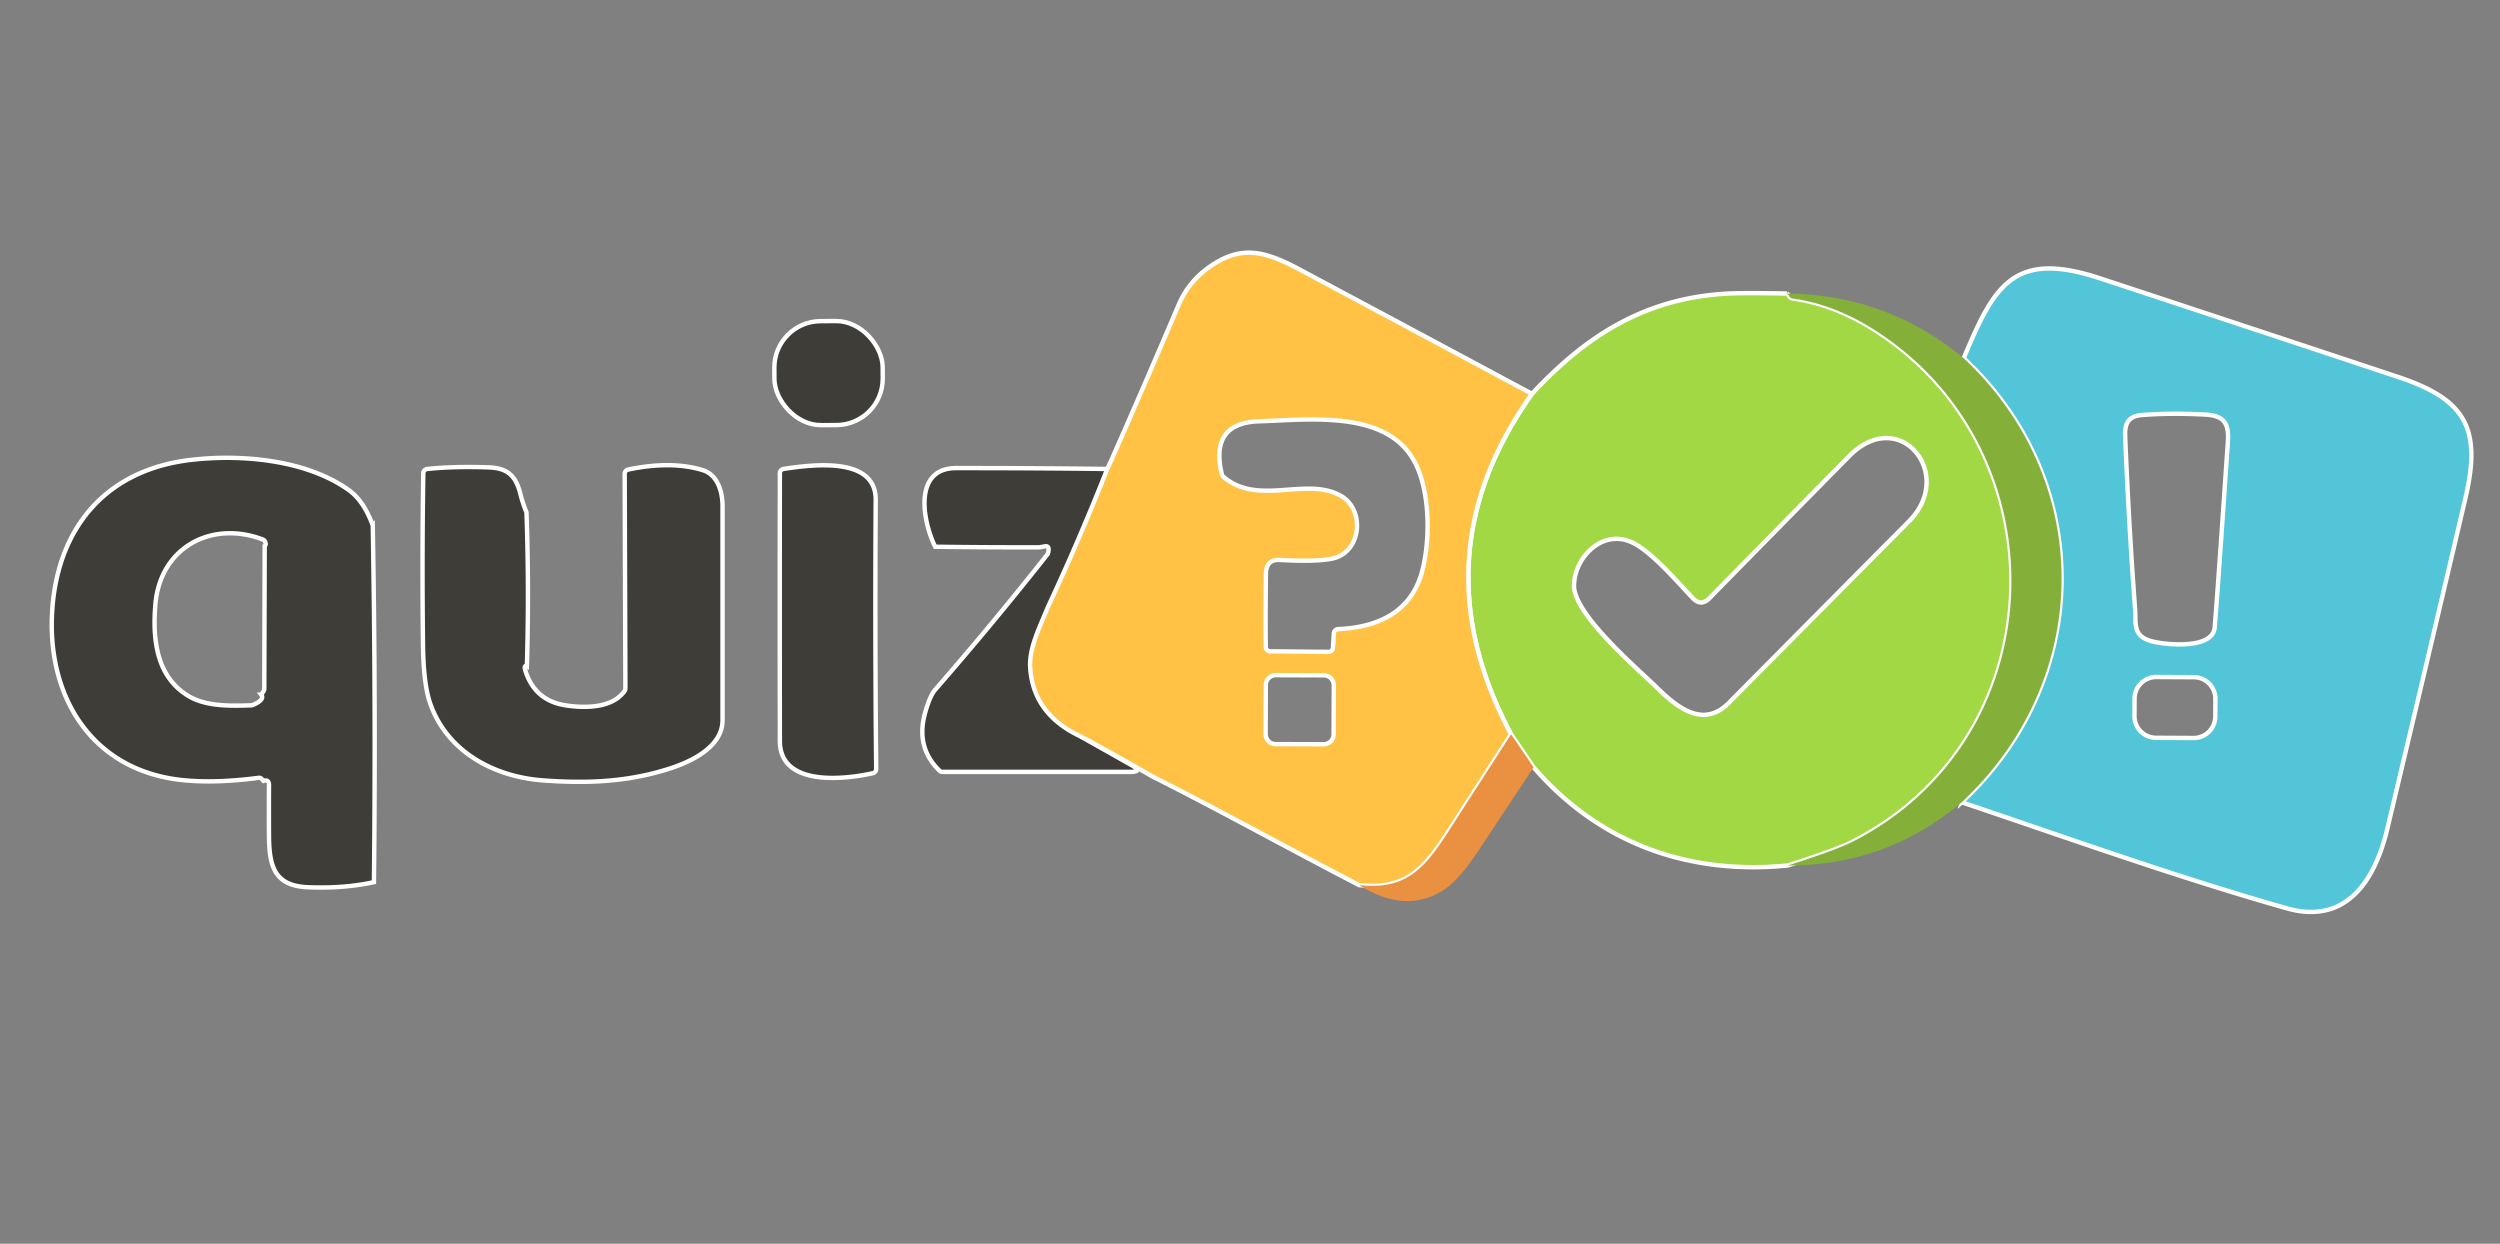 <?xml version="1.0" encoding="UTF-8" standalone="no"?>
<!-- Created with Inkscape (http://www.inkscape.org/) -->

<svg
   version="1.1"
   viewBox="0 0 219.7 109.3"
   id="svg16"
   sodipodi:docname="auto-quiz.svg"
   inkscape:version="1.1.2 (0a00cf5339, 2022-02-04)"
   xmlns:inkscape="http://www.inkscape.org/namespaces/inkscape"
   xmlns:sodipodi="http://sodipodi.sourceforge.net/DTD/sodipodi-0.dtd"
   xmlns="http://www.w3.org/2000/svg"
   xmlns:svg="http://www.w3.org/2000/svg"
   xmlns:rdf="http://www.w3.org/1999/02/22-rdf-syntax-ns#"
   xmlns:cc="http://creativecommons.org/ns#"
   xmlns:dc="http://purl.org/dc/elements/1.1/">
  <rect x="0" y="0" width="219.7" height="109.3" fill="#808080" stroke="none"/>
  <sodipodi:namedview
     id="namedview18"
     pagecolor="#ffffff"
     bordercolor="#666666"
     borderopacity="1.0"
     inkscape:pageshadow="2"
     inkscape:pageopacity="0.0"
     inkscape:pagecheckerboard="0"
     showgrid="false"
     inkscape:zoom="6.5629895"
     inkscape:cx="142.7703"
     inkscape:cy="25.75046"
     inkscape:window-width="1920"
     inkscape:window-height="1011"
     inkscape:window-x="1920"
     inkscape:window-y="32"
     inkscape:window-maximized="1"
     inkscape:current-layer="svg16" />
  <defs
     id="defs2" />
  <g
     fill="#3f3d37"
     id="g116"
     transform="matrix(0.387,0,0,0.387,-31.705,-88.513)"
     style="stroke:#ffffff">
    <rect
       x="-12.3"
       y="-11.81"
       transform="rotate(-0.3,59997.529,-51422.733)"
       width="24.6"
       height="23.62"
       rx="10.55"
       id="rect106"
       style="stroke:#ffffff" />
    <path
       d="m 166.57,348.02 q 0.71,40.5 0.27,81.01 -6.82,1.5 -15.01,1.16 c -7.62,-0.31 -8.77,-4.78 -8.82,-11.66 q -0.04,-5.79 0,-11.59 c 0.01,-0.83 -0.47,-1.19 -1.26,-0.9 l -0.29,-0.29 c -0.15,-0.27 -0.43,-0.45 -0.75,-0.41 q -9.78,1.28 -17.18,0.54 c -21.09,-2.12 -31.2,-19.46 -29.71,-39.05 1.39,-18.4 12.21,-31.42 31.43,-33.68 11.69,-1.37 26.42,0.03 35.94,6.9 q 3.36,2.42 5.38,7.97 z m -25.32,38.44 0.52,-0.77 a 1.06,0.99 -29.9 0 0 0.17,-0.56 l 0.09,-32.45 q 0.37,-0.23 0.14,-0.86 a 1.03,0.97 89.4 0 0 -0.58,-0.6 c -11.64,-4.41 -23.28,1.78 -24.38,14.73 -0.69,8.15 0.31,16.43 7.43,20.77 4.06,2.47 9.62,2.31 14.36,2.16 q 0.19,-0.01 0.37,-0.09 2.76,-1.2 1.88,-2.33 z"
       id="path108"
       style="stroke:#ffffff" />
    <path
       d="m 201.48,345.07 q 0.61,17.47 0.09,34.98 -0.8,-0.39 -0.28,1.17 2.18,6.56 8.97,7.65 c 4.27,0.68 10.7,0.76 13.5,-3.25 a 1.03,1.01 62.8 0 0 0.18,-0.58 l -0.16,-48.72 a 1,1 0 0 1 0.8,-0.98 q 9.78,-2.04 16.9,0.13 c 3.32,1.01 4.52,4.74 4.52,8.22 q 0,24.28 0,48.56 c 0,6 -6.94,9.34 -11.81,10.93 -9.86,3.21 -19.31,3.46 -28.94,2.75 -11.46,-0.84 -21.85,-6.73 -25.61,-17.41 q -1.55,-4.39 -1.66,-13.36 -0.24,-19.48 0.07,-38.97 a 1,1 0 0 1 0.89,-0.98 q 5.81,-0.62 13.8,-0.37 c 4.41,0.13 6.31,1.84 7.37,6.09 q 0.52,2.08 1.37,4.14 z"
       id="path110"
       style="stroke:#ffffff" />
    <path
       d="m 280.11,404.3 c -6.91,1.54 -21.08,2.93 -21.09,-7.3 q -0.05,-30.41 0,-60.82 a 1.01,1 -4.3 0 1 0.86,-0.99 c 6.81,-1.01 20.96,-2.8 20.9,7.02 q -0.19,30.56 0.11,61.1 a 1,1 0 0 1 -0.78,0.99 z"
       id="path112"
       style="stroke:#ffffff" />
    <path
       d="m 335.71,335.5 q -6.3,15.97 -13.54,31.48 -4.05,4.72 -4.77,9.96 c -1.4,10.1 3.68,15.47 12.26,20.32 q 4.63,2.61 9.27,5.24 2.64,1.5 -0.4,1.5 h -42.56 a 1.02,0.99 -22.5 0 1 -0.7,-0.28 c -3.67,-3.54 -4.67,-7.89 -3.33,-12.9 q 1.08,-4.03 2.37,-5.51 13.16,-15.1 25.56,-30.83 0.58,-1.97 -0.74,-1.69 -1.01,0.21 -1.3,0.21 -11.52,0.03 -23.54,-0.13 c -2.76,-5.51 -5.18,-17.85 4.75,-17.86 q 17.6,-0.01 35.21,0.21 0.73,0.01 1.46,0.28 z"
       id="path114"
       style="stroke:#ffffff" />
  </g>
  <path
     fill="#a3d845"
     d="m 157.028,25.797 q 0.135,0.085 0.205,0.224 a 0.379,0.379 0 0 0 0.29,0.209 q 3.718,0.51 7.332,2.841 c 16.523,10.648 15.87,35.776 -2.056,44.905 q -1.461,0.742 -5.693,2.083 c -8.712,0.85 -16.531,-1.917 -22.333,-8.627 l -1.983,-2.903 q -8.329,-15.615 1.836,-29.92 c 4.719,-5.059 9.802,-8.333 16.914,-8.793 q 1.507,-0.097 5.488,-0.019 z m -11.487,34.566 c 1.809,1.774 4.112,3.703 6.397,1.399 q 7.916,-7.985 15.832,-15.959 c 4.109,-4.14 -0.831,-10.212 -5.268,-5.713 q -6.292,6.381 -12.276,12.48 -0.734,0.754 -1.465,-0.008 c -1.43,-1.5 -3.757,-4.252 -5.481,-4.959 -2.566,-1.059 -4.951,1.465 -4.955,3.881 -0.004,2.524 5.616,7.313 7.216,8.878 z"
     id="path118"
     style="stroke-width:0.387;stroke:#ffffff" />
  <path
     fill="#52c5d9"
     d="m 172.392,70.505 c 11.588,-10.803 11.762,-28.219 0.178,-39.022 2.686,-6.435 4.391,-9.524 11.982,-7.023 q 13.068,4.306 26.128,8.646 c 5.945,1.975 7.44,4.445 5.983,10.664 q -3.405,14.541 -6.868,29.073 c -1.047,4.399 -3.521,8.488 -8.832,6.98 -9.597,-2.721 -19.113,-6.134 -28.571,-9.319 z m 16.771,-14.135 c 1.214,0.309 5.291,0.703 5.461,-1.218 q 0.213,-2.404 1.082,-15.19 c 0.128,-1.906 0.472,-3.397 -1.859,-3.525 q -3.108,-0.17 -5.635,0.039 c -1.14,0.097 -1.496,0.703 -1.453,1.828 q 0.305,7.576 0.866,15.14 c 0.108,1.426 -0.243,2.474 1.538,2.926 z m 5.527,5.055 a 1.902,1.902 0 0 0 -1.892,-1.912 l -3.301,-0.017 a 1.902,1.902 0 0 0 -1.912,1.892 l -0.008,1.538 a 1.902,1.902 0 0 0 1.892,1.912 l 3.301,0.017 a 1.902,1.902 0 0 0 1.912,-1.892 z"
     id="path120"
     style="stroke-width:0.387;stroke:#ffffff" />
  <path
     fill="#ffc245"
     d="m 134.626,34.61 q -10.165,14.305 -1.836,29.92 -2.829,4.399 -5.666,8.789 c -2.095,3.243 -3.796,4.901 -7.684,4.464 -6.08,-3.142 -12.055,-6.47 -18.166,-9.547 Q 96.11,65.276 94.788,64.634 90.834,62.706 90.537,58.751 c -0.135,-1.793 0.843,-3.633 1.527,-5.342 q 2.798,-5.995 5.233,-12.167 l 0.305,-0.661 q 2.257,-5.071 5.991,-13.818 0.893,-2.095 2.864,-3.424 c 2.764,-1.867 4.858,-1.202 7.808,0.375 q 10.165,5.427 20.361,10.896 z m -27.122,7.278 c 3.053,2.628 7.255,-0.031 10.308,1.674 2.188,1.218 1.836,4.955 -0.692,5.519 q -1.372,0.305 -4.638,0.128 -1.218,-0.066 -1.233,1.206 -0.046,3.312 -0.015,6.439 a 0.39,0.387 89.7 0 0 0.383,0.383 l 5.129,0.05 a 0.387,0.383 2.1 0 0 0.39,-0.359 l 0.085,-1.279 a 0.39,0.39 0 0 1 0.371,-0.363 c 3.502,-0.151 6.482,-1.492 7.413,-5.191 0.719,-2.841 0.653,-7.096 -0.738,-9.601 -2.485,-4.476 -9.168,-3.61 -13.59,-3.471 q -4.402,0.135 -3.297,4.665 a 0.398,0.402 13.2 0 0 0.124,0.201 z m 9.709,18.339 a 0.877,0.877 0 0 0 -0.874,-0.88 l -4.221,-0.015 a 0.877,0.877 0 0 0 -0.88,0.874 l -0.015,4.306 a 0.877,0.877 0 0 0 0.874,0.88 l 4.221,0.015 a 0.877,0.877 0 0 0 0.88,-0.874 z"
     id="path122"
     style="stroke-width:0.387;stroke:#ffffff" />
  <path
     fill="#84b03a"
     d="m 157.028,25.797 q 8.812,0.097 15.542,5.686 c 11.584,10.803 11.41,28.219 -0.178,39.022 q -6.578,5.562 -15.287,5.554 4.232,-1.341 5.693,-2.083 c 17.926,-9.129 18.58,-34.257 2.056,-44.905 q -3.614,-2.331 -7.332,-2.841 a 0.379,0.379 0 0 1 -0.29,-0.209 q -0.07,-0.139 -0.205,-0.224 z"
     id="path126"
     style="stroke-width:0.387" />
  <path
     fill="#ea9141"
     d="m 132.79,64.53 1.983,2.903 q -2.389,3.602 -4.685,7.081 -1.778,2.698 -3.034,3.571 -3.382,2.35 -7.614,-0.301 c 3.888,0.437 5.589,-1.221 7.684,-4.464 q 2.837,-4.391 5.666,-8.789 z"
     id="path128"
     style="stroke-width:0.387" />
</svg>
